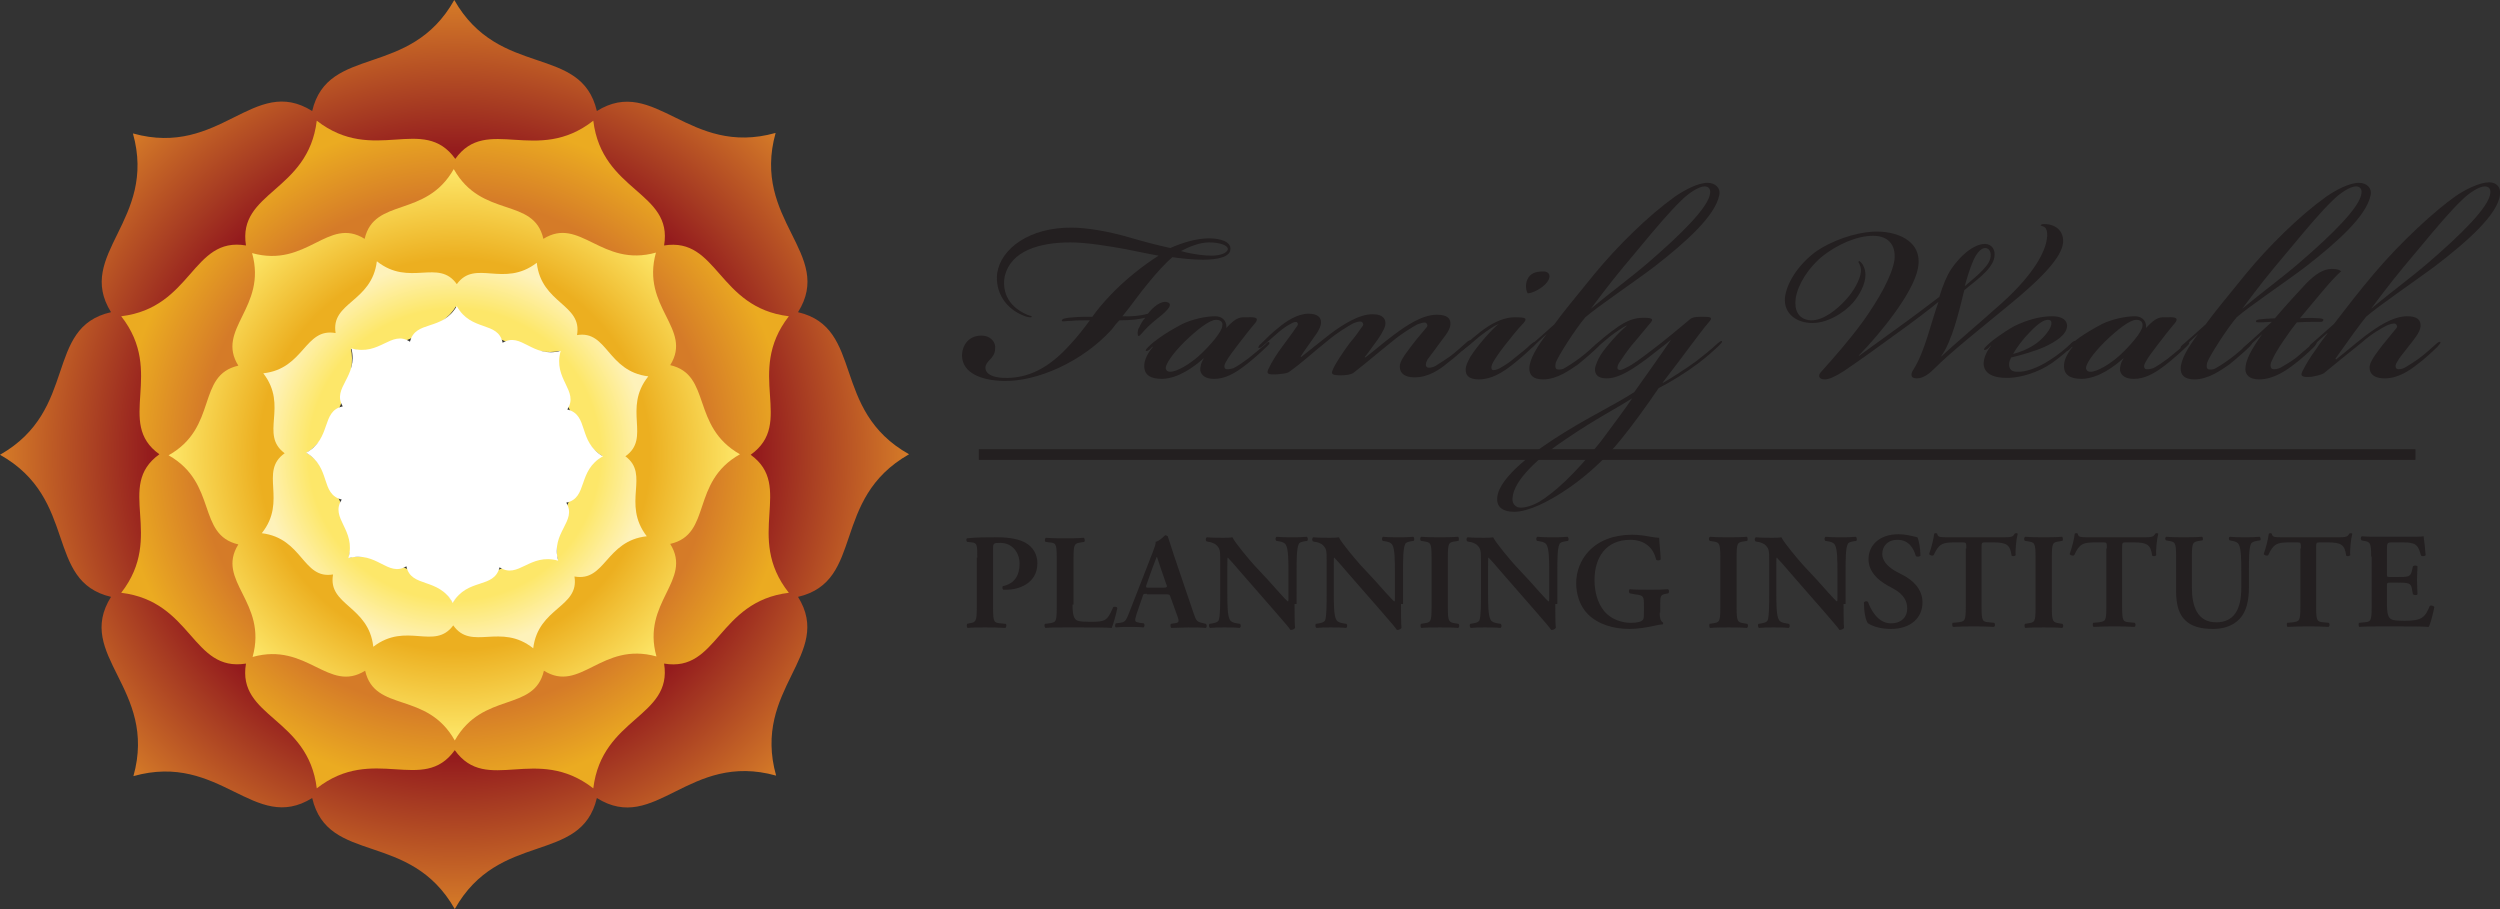 <?xml version="1.0" encoding="utf-8"?>
<!-- Generator: Adobe Illustrator 18.1.1, SVG Export Plug-In . SVG Version: 6.00 Build 0)  -->
<svg version="1.1" id="Layer_2" xmlns="http://www.w3.org/2000/svg" xmlns:xlink="http://www.w3.org/1999/xlink" x="0px" y="0px"
	 viewBox="0 0 490.9 178.5" enable-background="new 0 0 490.9 178.5" xml:space="preserve">
<rect x="0" y="0" width="490.9" height="178.5" fill="#333333" stroke="none"/>
<g>
	<rect x="192.2" y="88.2" fill="#231F20" width="282.1" height="2.1"/>
	<g>
		<path fill="#231F20" d="M210.2,47.6c-6.2,0-11.7,1.7-12.9,6.6c-0.5,2.5,0.2,5.8,4.4,7.6c0.7,0.3,0.9,0.2,0.9,0.4
			c-0.1,0.2-0.7,0.1-1.3-0.1c-3.9-1.4-5.9-4.8-5.5-8.4c0.7-4.9,6.4-9.1,14.7-9c2.8,0,7.1,0.7,11.2,1.9c2.4,0.7,5.3,1.5,8.1,2.1
			c2.5-1.1,5.2-1.9,7.6-1.9c2.3,0,4.4,0.7,4.2,2.2c-0.1,1.4-2.3,2-5.4,2c-2.1,0-4.6-0.3-6-0.5c-1.4,1.2-3.2,3.2-4.5,4.8
			c-2.1,2.5-3.4,4.5-5.3,6.8c1.6,0.1,3.7-0.1,5-0.5c1.1-1.4,2.5-2.5,3.7-2.3c1.1,0.3,0.7,1.1-0.9,2.5c-1.5,1.2-2.4,1.9-3.5,3.1
			c-0.3,0.3-0.9,1.1-1.1,1.1c-0.3,0-0.3-1.2,0.1-1.7c0.3-0.7,0.7-1.4,1.1-1.8v-0.1c-1.1,0.3-2.7,0.5-5,0.5c-0.5,0.5-1,1.1-1.5,1.8
			c-5.8,6.4-14.8,10.3-21.3,10.1c-4.4-0.1-8-1.6-8.1-4.9c0-2.1,1.3-4,3.8-4c1.9,0,2.9,1.4,2.7,2.6c0,0.9-0.5,1.6-1,2.1
			c-0.5,0.5-0.9,1-0.9,1.6c0,1.3,1.5,1.9,3.5,2c5,0.2,9.1-2.1,13-6.4c1.7-1.8,2.8-3.3,4-4.9c-1.5,0-2.8,0-3.6,0.1
			c-1.5,0-1.9,0.3-1.9-0.1c0.1-0.3,0.6-0.5,2.4-0.6c0.7-0.1,2.5-0.1,3.6-0.1c0.9-1.3,2-2.6,3.4-4.1c2.9-3.1,6.6-6,9.6-7.9
			c-1.8-0.3-4.5-0.9-6.6-1.3C218.1,48.4,213.5,47.6,210.2,47.6L210.2,47.6z M237.4,47.6c-2,0-4.2,1-5.5,1.7c2.5,0.7,4.7,0.9,6,0.9
			c1.7,0,3.1-0.5,3.2-1.3C241.1,48.2,239.6,47.6,237.4,47.6L237.4,47.6z"/>
		<path fill="#231F20" d="M240.8,64.4c2.1-2.3,2.8-2.1,4.2-2.1c1.9-0.1,2.1,0.3,1.5,1.1c-1.2,1.4-2.2,2.7-3.5,4.4
			c-0.9,1.2-1.7,2.2-2.3,3.3c-0.3,0.5-0.4,1-0.1,1.3c0.3,0.2,0.9,0.1,1.6-0.1c0.8-0.4,1.8-1.1,2.9-1.9c1.4-1.1,2.5-2.1,3.3-2.7
			c0.3-0.3,0.6-0.7,0.8-0.5c0.3,0.2-0.3,0.7-0.5,0.9c-0.8,0.8-2.7,2.5-4,3.5c-2.3,1.8-4.2,2.8-6.3,2.8c-1.7,0-2.5-0.7-2.7-1.6
			c-0.1-0.7,0.2-1.8,0.7-2.4h-0.1c-1.7,1.5-4.8,3.9-8.1,4c-2.2,0-3.7-0.7-3.5-2.9c0.1-0.9,0.6-2.1,1.7-3.4h-0.1
			c-0.1,0.1-0.3,0.2-0.4,0.4c-0.3,0.3-0.7,0.5-0.9,0.4c-0.1-0.2,0.2-0.5,0.5-0.8c0.7-0.7,1.5-1.3,2.2-1.8c1.1-0.8,2.8-1.8,4.5-2.7
			c1.9-0.9,4.5-1.5,6.5-1.5C240.5,62.2,240.9,63.5,240.8,64.4L240.8,64.4z M238.8,62.8c-1.3,0-3.7,1.9-6.2,4.3
			c-2.5,2.5-3.7,4.4-3.7,5.2c0.1,0.5,0.4,0.7,0.9,0.7c1.3,0,3.8-1.5,5.6-3.1c2.1-1.9,4.6-4.8,4.6-5.9
			C240.2,63.2,239.6,62.8,238.8,62.8L238.8,62.8z"/>
		<path fill="#231F20" d="M277.8,74.1c-2.5,0-3.1-1.3-2.9-2.5c0.2-1.1,1.6-2.8,2.5-4c0.9-1.2,1.9-2.3,2.7-3.3
			c0.3-0.3,0.2-0.7-0.1-0.9c-0.3-0.2-1.1,0.1-1.7,0.3c-1.1,0.6-3.1,1.8-5,3.4c-2.9,2.3-4.8,4-7.4,6c-0.5,0.5-1.9,0.6-2.5,0.6
			c-1.8,0-2.1-0.2-1.7-1.1c0.6-1.4,2.2-3.7,3.3-5.2c1.1-1.3,1.6-2,2.5-3.3c0.3-0.3,0.2-0.7-0.1-0.9c-0.4-0.2-1.2,0.1-1.7,0.3
			c-1.1,0.6-3.1,1.8-5,3.4c-2.9,2.3-5,4.3-7.4,6c-0.5,0.5-1.8,0.5-2.5,0.6c-1.9,0.1-2.2-0.1-1.7-1.1c0.6-1.3,1.6-2.9,2.8-4.5
			c1-1.4,1.6-2.1,2.6-3.6c0.3-0.3,0.5-0.7,0.2-1c-0.2-0.2-0.8,0-1.1,0.2c-0.8,0.4-1.7,1-2.5,1.7c-1,0.9-2.1,1.8-3.1,2.7
			c-0.3,0.3-0.7,0.5-0.9,0.4c-0.1-0.1,0.2-0.6,0.5-0.8c0.9-0.9,2.3-2.3,3.5-3.2c1.3-1.1,3.6-2.7,5.8-2.7c1.8,0,2.5,0.7,2.5,1.7
			c0,0.8-0.6,1.9-1.3,2.8c-0.9,1.3-2,2.8-2.7,3.9l0.1,0.1c1.9-1.5,3.6-2.9,5.8-4.6c2.3-1.7,5.5-3.8,8.2-3.8c2.3,0,2.7,1.2,2.5,2.2
			c-0.2,0.9-1.2,2.5-2.3,3.9c-0.9,1.3-1.1,1.5-1.7,2.3l0.1,0.1c1.7-1.3,3.5-2.9,5.8-4.6c2.3-1.7,5.4-3.8,8.2-3.8
			c2.1,0,2.8,0.7,2.7,2c-0.1,1.2-1.5,2.7-2.5,4.1c-0.9,1.3-1.6,2.1-2,2.7c-0.4,0.7-0.4,1.3-0.1,1.5c0.3,0.2,1,0.1,1.6-0.2
			c0.7-0.4,2-1.3,2.9-1.9c1.1-0.8,2.5-2.1,3.3-2.8c0.3-0.3,0.7-0.5,0.9-0.3c0.1,0.1-0.4,0.7-0.6,0.9c-0.8,0.7-2.7,2.5-4.1,3.5
			C282.8,72.5,280.5,74.1,277.8,74.1L277.8,74.1z"/>
		<path fill="#231F20" d="M294.3,63.6c-1,0.4-2.1,1.2-3.7,2.4c-1.2,1-2.3,2-2.9,2.4c-0.3,0.3-0.7,0.5-0.7,0.5
			c-0.2-0.2,0-0.5,0.4-0.9c0.5-0.5,2.9-2.7,4.8-3.9c1.4-0.9,3.3-1.8,5.2-1.8c2.3,0,2.5,0.2,1.8,1.1c-1.3,1.3-2.4,2.8-3.7,4.4
			c-1.1,1.4-1.9,2.6-2.3,3.3c-0.3,0.5-0.5,1.2-0.2,1.5c0.3,0.2,0.9,0,1.5-0.3c0.7-0.4,1.9-1.1,2.9-2c1.4-1.1,2.5-2,3.2-2.7
			c0.3-0.2,0.7-0.6,0.9-0.4c0.2,0.2-0.3,0.7-0.5,0.9c-0.8,0.8-2.7,2.5-4,3.5c-1.9,1.5-4.1,2.9-6.6,2.9c-2.1,0-2.6-0.9-2.6-1.9
			c0-0.9,0.5-1.7,0.9-2.5C290.2,67.7,293.2,64.4,294.3,63.6L294.3,63.6z M303.1,53.3c1.1,0,1.6,0.9,0.7,2.1c-1,1.3-3,2.2-3.8,2.2
			c-0.4-0.5-0.5-1.8-0.1-2.7C300.5,53.6,301.6,53.3,303.1,53.3L303.1,53.3z"/>
		<path fill="#231F20" d="M303.7,65.6c-1,0.9-2.1,1.9-2.7,2.5c-0.4,0.3-0.6,0.4-0.7,0.2c-0.1-0.1,0.1-0.4,0.5-0.7
			c1.3-1.1,2.8-2.5,4.4-3.9c1.5-2.1,3.9-5,7.8-9.8c4.6-5.6,10.6-11.5,15.9-15.3c1.9-1.3,4.5-2.7,6.4-2.7c1.5,0,2.6,1,2.3,2.4
			c-0.8,4.1-6.5,9.2-12.8,14.1c-4.1,3.1-11.1,7.8-13.5,9.9c-1.9,2.2-5.4,7.7-5.8,8.9c-0.1,0.5-0.2,1.1,0.2,1.3
			c0.3,0.1,0.9,0.1,1.3-0.1c0.9-0.5,2-1.2,3.2-2.1c1.1-0.8,2.4-2,3.2-2.7c0.3-0.2,0.7-0.6,0.9-0.4c0.2,0.1-0.3,0.7-0.5,0.9
			c-0.8,0.8-2.5,2.3-4,3.5c-1.6,1.1-4.1,2.9-6.8,2.9c-2,0-2.7-0.9-2.7-2.1C300.3,70.5,301.9,68,303.7,65.6L303.7,65.6z M312.4,60.6
			c4-3.3,8.2-6.4,11.2-9c6.4-5.5,12-11,12.2-13.7c0.1-0.8-0.3-1.3-1.1-1.3c-1.1,0-3.1,1.3-4.5,2.7c-2.3,2.2-5,5.4-8.4,9.5
			C317,54.5,316,55.8,312.4,60.6L312.4,60.6z"/>
		<path fill="#231F20" d="M328.5,66.4c-1.4,1.2-3.7,2.9-5.2,4.1c-2.2,1.6-5.2,3.8-7.8,3.8c-1.8,0-2.4-0.8-2.3-2
			c0.1-0.6,0.6-1.8,1.1-2.6c1.1-1.7,3.7-4.6,5.1-5.7v-0.1c-0.8,0.4-2,1.2-3.3,2.2c-1.1,0.9-2.1,1.8-2.9,2.4
			c-0.3,0.2-0.6,0.5-0.7,0.4c-0.2-0.2,0-0.5,0.4-0.8c0.5-0.6,3.1-2.8,4.9-4c1.5-1,3-1.7,4.8-1.7c1.9,0,2.2,0.2,1.4,1.1
			c-1.2,1.4-2.2,2.7-3.6,4.3c-1.1,1.4-1.7,2.3-2.5,3.5c-0.3,0.5-0.4,1-0.2,1.2c0.3,0.3,0.9,0.1,1.6-0.3c1.5-0.7,3-1.9,5-3.4
			c2.9-2.2,5-4,7.3-5.9c0.5-0.5,1-0.7,2.5-0.7c1.9,0,2.3,0.1,1.5,1c-1.2,1.4-2.2,2.8-3.5,4.5c-1.1,1.5-3.6,4.8-5.6,7.4v0.1
			c1.6-0.9,4.7-2.9,6.6-4.3c1.4-1.1,2.7-2.1,4.2-3.5c0.3-0.2,0.7-0.6,0.8-0.4c0.2,0.1-0.3,0.6-0.5,0.8c-0.8,0.8-2.6,2.4-4.2,3.6
			c-2.4,1.8-5.5,3.7-7.7,4.8c-2.3,3.4-5.5,7.8-7.5,10.2c-5,6.2-11.2,10.6-16,12.8c-1.8,0.8-3.5,1.3-4.9,1.3c-2,0-3.5-0.8-3.3-2.8
			c0.3-4,7.5-9.3,13.2-12.8c6.2-3.8,9.3-5.1,13.7-7.9c1.2-1.7,5.5-7.7,7.5-10.7L328.5,66.4z M320.5,78.2c-3.6,2.3-6.6,3.7-12.7,7.8
			c-5.6,3.7-10.6,8.3-10.8,11.8c-0.1,1,0.4,1.5,1,1.8c1.1,0.3,2.9-0.3,4.3-1.1c2.9-1.8,6.8-5.2,12.1-11.9
			C316.9,83.2,319.2,80.2,320.5,78.2L320.5,78.2z"/>
		<path fill="#231F20" d="M367.8,46.3c-3.3,0-7.1,1.8-9.8,3.9c-2.9,2.3-5,5.7-5.4,8.4c-0.3,2.3,0.5,4.1,2.9,4.3
			c2.5,0.1,5.2-2.1,7-4.1c1.5-1.6,2.8-4,2.9-5.4c0.1-0.9-0.2-1.3-0.3-1.6c-0.1-0.3-0.3-0.3-0.1-0.5c0.1-0.1,0.2,0,0.5,0.3
			c0.3,0.3,0.8,1.2,0.8,2.4c0,1.7-1.1,3.9-2.5,5.5c-1.7,1.9-5.2,4.2-8.5,3.9c-2.9-0.2-5.1-2.1-4.8-5c0.3-2.6,2.3-6.1,5.8-8.8
			c3.3-2.4,8-3.9,11.3-4.1c4.5-0.3,10.1,1.6,9,7.2c-0.9,4.8-7.3,12.7-11.6,17.1v0.1c2.1-1.5,4.3-3.1,7.6-5.5c2.8-2,6.1-4.5,8.2-6.1
			c0.7-2.3,1.5-4.2,2.3-5.4c2.3-3.4,5-5.1,6.8-5c1.2,0.1,2,1.1,1.7,2.7c-0.5,2.5-4.1,4.8-5.9,6.4c-1,4.1-2.4,10-4.5,12.9v0.1
			c2.3-2.2,8-7,12-10.6c6.4-5.8,8.4-10.1,8.7-12.4c0.2-0.9,0.1-1.8-0.3-2.3c-0.5-0.4-0.9-0.3-0.9-0.5c0.1-0.1,0.3-0.2,0.7-0.2
			c2.5,0,3.9,1.6,3.7,3.7c-0.3,2.7-3.7,6.6-11.1,12.6c-5.2,4.3-10.8,8.7-14.3,12.2c-0.6,0.6-1.9,1.8-3.3,1.8c-1.5,0-1.1-1.1-0.7-1.7
			c2.3-3.6,3.5-9.4,4.9-13.2v-0.1c-1.3,1.1-5.2,4.1-8.6,6.5c-2.7,2-7.6,5.5-10,7.1c-1.7,1.1-2.9,1.6-3.7,1.6c-1.1,0-1.5-0.7-0.6-1.6
			c2.4-2.7,5.2-5.8,8.2-9.9c2.9-4.1,5.6-8.7,6.1-12C372.3,48,370.7,46.3,367.8,46.3L367.8,46.3z M385.8,56.2c1.3-1.2,4.5-3.5,5-5.4
			c0.3-1.1-0.1-2.1-1-2.1c-1,0-1.9,1.5-2.3,2.4C386.8,52.7,386.2,54.7,385.8,56.2L385.8,56.2z"/>
		<path fill="#231F20" d="M403,62.1c2.1,0,2.9,0.9,2.9,1.9c-0.1,1.8-2.3,3.1-4.4,4.1c-2,0.9-4.9,1.7-6.6,2.1
			c-0.2,0.4-0.4,0.9-0.4,1.3c0,1.1,0.6,1.5,1.6,1.5c1.5,0.1,4-0.7,6.4-2.3c1.5-0.9,3.3-2.4,4.2-3.3c0.3-0.3,0.7-0.6,0.9-0.4
			c0.2,0.2-0.3,0.6-0.5,0.8c-0.9,0.9-2.5,2.3-4.2,3.5c-2.8,1.9-6,2.8-8.4,2.9c-3.7,0.1-5-1.2-5-2.9c0.1-1.3,0.7-2.4,1.5-3.5H391
			c-0.2,0.1-0.3,0.3-0.5,0.5c-0.3,0.3-0.7,0.5-0.9,0.4c-0.1-0.2,0.2-0.5,0.5-0.8c0.7-0.7,1.5-1.3,2.2-1.8c0.7-0.5,2-1.4,3.3-2.1
			C398.1,62.8,400.6,62.1,403,62.1L403,62.1z M395.3,69.5c1.2-0.3,2.9-0.9,4.6-2.1c1.7-1.3,2.8-2.9,2.9-3.7c0.1-0.6-0.1-0.9-0.7-0.9
			c-0.7,0-1.8,0.6-3.6,2.5C397.4,66.4,396,68.2,395.3,69.5L395.3,69.5z"/>
		<path fill="#231F20" d="M421.4,64.4c2.1-2.3,2.8-2.1,4.2-2.1c1.9-0.1,2.1,0.3,1.5,1.1c-1.2,1.4-2.2,2.7-3.5,4.4
			c-0.9,1.2-1.7,2.2-2.3,3.3c-0.3,0.5-0.4,1-0.1,1.3c0.3,0.2,0.9,0.1,1.6-0.1c0.8-0.4,1.8-1.1,2.9-1.9c1.4-1.1,2.5-2.1,3.3-2.7
			c0.3-0.3,0.6-0.7,0.8-0.5c0.3,0.2-0.3,0.7-0.5,0.9c-0.8,0.8-2.7,2.5-4,3.5c-2.3,1.8-4.2,2.8-6.3,2.8c-1.7,0-2.5-0.7-2.7-1.6
			c-0.1-0.7,0.2-1.8,0.7-2.4h-0.1c-1.7,1.5-4.8,3.9-8.1,4c-2.2,0-3.7-0.7-3.5-2.9c0.1-0.9,0.6-2.1,1.7-3.4h-0.1
			c-0.1,0.1-0.3,0.2-0.4,0.4c-0.3,0.3-0.7,0.5-0.9,0.4c-0.1-0.2,0.2-0.5,0.5-0.8c0.7-0.7,1.5-1.3,2.2-1.8c1.1-0.8,2.8-1.8,4.5-2.7
			c1.9-0.9,4.5-1.5,6.5-1.5C421.1,62.2,421.5,63.5,421.4,64.4L421.4,64.4z M419.5,62.8c-1.3,0-3.7,1.9-6.2,4.3
			c-2.5,2.5-3.7,4.4-3.7,5.2c0.1,0.5,0.4,0.7,0.9,0.7c1.3,0,3.8-1.5,5.6-3.1c2.1-1.9,4.6-4.8,4.6-5.9
			C420.8,63.2,420.3,62.8,419.5,62.8L419.5,62.8z"/>
		<path fill="#231F20" d="M431.6,65.6c-1,0.9-2.1,1.9-2.7,2.5c-0.4,0.3-0.6,0.4-0.7,0.2c-0.1-0.1,0.1-0.4,0.5-0.7
			c1.3-1.1,2.8-2.5,4.4-3.9c1.5-2.1,3.9-5,7.8-9.8c4.6-5.6,10.6-11.5,15.9-15.3c1.9-1.3,4.5-2.7,6.4-2.7c1.5,0,2.6,1,2.3,2.4
			c-0.8,4.1-6.5,9.2-12.8,14.1c-4.1,3.1-11.1,7.8-13.5,9.9c-1.9,2.2-5.4,7.7-5.8,8.9c-0.1,0.5-0.2,1.1,0.2,1.3
			c0.3,0.1,0.9,0.1,1.3-0.1c0.9-0.5,2-1.2,3.2-2.1c1.1-0.8,2.4-2,3.2-2.7c0.3-0.2,0.7-0.6,0.9-0.4c0.2,0.1-0.3,0.7-0.5,0.9
			c-0.8,0.8-2.5,2.3-4,3.5c-1.6,1.1-4.1,2.9-6.8,2.9c-2,0-2.7-0.9-2.7-2.1C428.2,70.5,429.8,68,431.6,65.6L431.6,65.6z M440.3,60.6
			c4-3.3,8.2-6.4,11.2-9c6.4-5.5,12-11,12.2-13.7c0.1-0.8-0.3-1.3-1.1-1.3c-1.1,0-3.1,1.3-4.5,2.7c-2.3,2.2-5,5.4-8.4,9.5
			C444.9,54.5,443.9,55.8,440.3,60.6L440.3,60.6z"/>
		<path fill="#231F20" d="M444.2,65.6c-1,0.9-2.5,2.3-3.1,2.9c-0.3,0.3-0.7,0.5-0.8,0.3c-0.1-0.1,0.2-0.6,0.5-0.8
			c1.8-1.6,4.1-3.7,5.3-4.8c-0.9,0-1.3,0.1-2.4,0.1c-0.5,0-0.8,0-0.7-0.3c0.1-0.3,0.9-0.3,1.8-0.4c0.7,0,1.3-0.1,1.9-0.1
			c2.1-2.5,4.8-5.4,6.2-6.9c1.9-1.9,3.4-2.8,5-2.8c1,0,1.6,0.2,1.8,0.5c-0.9,0.7-2.5,2.5-4,4.3c-1.5,1.8-2.7,3.2-4.1,4.9
			c1.5-0.1,2.6-0.1,3.7,0c0.4,0,1.1,0.1,0.9,0.4c-0.1,0.4-0.7,0.3-1.2,0.3c-1.5,0-2.5,0-4,0.1c-1.3,1.6-4.1,5.6-4.8,7.3
			c-0.4,0.7-0.5,1.5-0.1,1.8c0.3,0.2,1.1,0.1,1.7-0.2c0.7-0.4,1.9-1.1,3-1.9c1.1-0.9,2.4-2.1,3.2-2.7c0.3-0.3,0.7-0.6,0.9-0.4
			c0.1,0.1-0.3,0.7-0.5,0.9c-0.8,0.8-2.5,2.4-4,3.5c-1.3,1-3.9,2.9-6.8,2.9c-2,0-2.7-1-2.7-2C440.9,70.7,442.1,68.6,444.2,65.6
			L444.2,65.6z"/>
		<path fill="#231F20" d="M458.7,70.6c1.9-1.5,3.6-3,5.8-4.7c2.3-1.7,5.3-3.8,8.2-3.8c1.9,0,2.7,0.7,2.6,2c-0.1,1.2-1.4,2.7-2.5,4.1
			c-1,1.3-1.7,2.1-2,2.7c-0.5,0.7-0.5,1.2-0.2,1.5c0.3,0.2,1,0.1,1.6-0.2c0.7-0.4,2.1-1.3,2.9-1.9c1.1-0.8,2.5-2.1,3.3-2.8
			c0.3-0.3,0.7-0.5,0.8-0.3c0.1,0.1-0.4,0.7-0.6,0.9c-0.7,0.7-2.6,2.5-4,3.5c-1.4,1.1-3.7,2.7-6.3,2.7c-2.6,0-3.1-1.3-3-2.4
			c0.2-1.2,1.6-2.9,2.5-4.1c1-1.2,1.9-2.3,2.7-3.3c0.3-0.3,0.2-0.7-0.1-0.9c-0.4-0.2-1.2,0.1-1.7,0.3c-1.2,0.6-3.1,1.7-5,3.4
			c-2.9,2.3-4.6,3.7-7.4,6c-0.5,0.3-1.8,0.6-2.5,0.7c-1.7,0.1-2.2-0.1-1.7-1.1c0.6-1.2,1.6-2.9,2.8-4.5c0.7-1.1,1.5-2.1,2.1-2.9
			v-0.1c-1.1,0.9-2.1,1.9-2.8,2.5c-0.4,0.3-0.6,0.4-0.7,0.2c-0.1-0.1,0.1-0.4,0.5-0.7c1.3-1.1,2.7-2.4,4.3-3.8c2.3-3,5-6.5,7.8-9.8
			c5.3-6.3,12.1-12.5,16.1-15.3c1.9-1.3,4.7-2.7,6.6-2.7c1.5,0,2.3,1.1,2.1,2.4c-0.4,3.9-6.4,9.2-12.8,14.1
			c-4.2,3.1-11.1,7.8-13.5,9.9c-1.3,1.6-3.6,4.8-6,8.2L458.7,70.6z M465.6,60.6c4-3.3,8.2-6.4,11.2-9c6.4-5.5,12-11,12.2-13.7
			c0.1-0.8-0.3-1.3-1.1-1.3c-1.1,0-3.1,1.3-4.5,2.7c-2.3,2.2-5,5.4-8.4,9.5C470.2,54.5,469.2,55.8,465.6,60.6L465.6,60.6z"/>
	</g>
	<g>
		<path fill="#231F20" d="M191.9,109.5c0-2.4,0-2.9-1.1-3l-0.9-0.1c-0.2-0.2-0.2-0.6,0-0.7c1.9-0.2,3.5-0.2,5.9-0.2
			c2.5,0,4.4,0.4,5.6,1.1c1.4,0.8,2.3,2.2,2.3,4c0,4.1-3.9,5.2-6,5.2c-0.2,0-0.5,0-0.7,0c-0.2-0.2-0.2-0.5-0.1-0.7
			c2.4-0.5,3.3-2.2,3.3-4.4c0-2.2-1.4-4.1-3.8-4.1c-1.3,0-1.4,0.1-1.4,1.1v11.7c0,2.8,0.2,2.9,1.5,3l1,0.1c0.2,0.2,0.1,0.7-0.1,0.8
			c-1.6-0.1-2.8-0.1-4-0.1c-1.2,0-2.4,0-3.4,0.1c-0.2-0.1-0.2-0.6-0.1-0.8l0.4-0.1c1.3-0.2,1.5-0.3,1.5-3.1V109.5z"/>
		<path fill="#231F20" d="M210.6,118.7c0,1.3,0.1,2.3,0.5,2.8c0.3,0.4,0.7,0.6,2.9,0.6c3,0,3.4-0.1,4.6-2.9c0.3-0.1,0.7-0.1,0.8,0.2
			c-0.2,1.1-0.8,3.2-1.1,3.9c-1.1-0.1-3.4-0.1-6.4-0.1h-2.8c-1.4,0-2.7,0-3.8,0.1c-0.2-0.1-0.3-0.6-0.1-0.8l0.8-0.1
			c1.3-0.2,1.5-0.2,1.5-3v-9.9c0-2.8-0.2-2.9-1.5-3l-0.7-0.1c-0.2-0.1-0.2-0.7,0.1-0.8c1.3,0.1,2.5,0.1,3.8,0.1c1.2,0,2.4,0,3.6-0.1
			c0.2,0.1,0.3,0.6,0.1,0.8l-0.6,0.1c-1.3,0.2-1.5,0.3-1.5,3V118.7z"/>
		<path fill="#231F20" d="M225.2,116.6c-0.7,0-0.7,0-0.9,0.7l-1.1,3.2c-0.5,1.6-0.4,1.6,0.6,1.8l0.8,0.1c0.2,0.2,0.2,0.7-0.1,0.8
			c-0.9-0.1-1.7-0.1-2.8-0.1c-0.9,0-1.7,0-2.6,0.1c-0.2-0.1-0.2-0.5,0-0.8l0.8-0.1c0.8-0.1,1.1-0.3,1.5-1.2c0.3-0.7,0.7-1.8,1.3-3.3
			l3.7-9.5c0.3-0.9,0.6-1.5,0.5-1.9c0.9-0.2,1.8-1.3,1.9-1.3c0.2,0,0.3,0.1,0.5,0.2c0.4,1.2,0.8,2.5,1.2,3.7l3.8,11.2
			c0.6,1.8,0.7,1.9,2.1,2.2l0.4,0.1c0.2,0.2,0.2,0.6,0,0.8c-1.1-0.1-2.1-0.1-3.5-0.1c-1.1,0-2.3,0.1-3.3,0.1
			c-0.2-0.1-0.2-0.6-0.1-0.8l0.6-0.1c1-0.1,1.1-0.3,0.7-1.4l-1.3-3.6c-0.2-0.7-0.3-0.7-1.1-0.7H225.2z M228.4,115.4
			c0.7,0,0.9-0.1,0.6-0.7l-1.1-3.2c-0.5-1.4-0.6-1.9-0.7-2.1h-0.1c-0.1,0.2-0.3,0.9-0.8,2.1l-1.1,3.1c-0.3,0.8-0.2,0.8,0.4,0.8
			H228.4z"/>
		<path fill="#231F20" d="M254.2,118.6c0,0.8,0,4.1,0.1,4.7c-0.2,0.3-0.6,0.4-0.9,0.4c-0.4-0.6-1.2-1.5-3.1-3.7l-6.2-7.1
			c-1.7-2-2.6-3-3-3.4c-0.1,0-0.1,0.3-0.1,1.7v5.2c0,2,0,4.5,0.5,5.3c0.2,0.4,0.7,0.6,1.4,0.7l0.6,0.1c0.2,0.2,0.2,0.7-0.1,0.8
			c-1-0.1-2-0.1-3-0.1c-1.1,0-1.8,0-2.8,0.1c-0.2-0.1-0.3-0.6-0.1-0.8l0.6-0.1c0.5-0.1,1-0.2,1.2-0.6c0.3-0.8,0.3-3.2,0.3-5.3v-6.3
			c0-2.1,0-2.5-0.9-3.3c-0.3-0.2-1-0.5-1.4-0.5l-0.4-0.1c-0.2-0.2-0.2-0.7,0.1-0.8c1,0.1,2.5,0.1,3.2,0.1c0.6,0,1.2,0,1.8-0.1
			c0.5,1.1,3.4,4.5,4.3,5.5l2.7,2.9c1.1,1.2,3.6,4.1,3.9,4.2c0.1-0.1,0.1-0.2,0.1-0.6v-5.2c0-2,0-4.5-0.5-5.3
			c-0.2-0.4-0.7-0.6-1.3-0.7l-0.6-0.1c-0.2-0.2-0.2-0.7,0.1-0.8c1,0.1,2,0.1,3.1,0.1c1.1,0,1.8,0,2.8-0.1c0.2,0.1,0.3,0.6,0.1,0.8
			l-0.6,0.1c-0.5,0.1-1,0.2-1.1,0.6c-0.4,0.8-0.4,3.2-0.4,5.3V118.6z"/>
		<path fill="#231F20" d="M275.1,118.6c0,0.8,0,4.1,0.1,4.7c-0.2,0.3-0.6,0.4-0.9,0.4c-0.4-0.6-1.2-1.5-3.1-3.7l-6.2-7.1
			c-1.7-2-2.6-3-3-3.4c-0.1,0-0.1,0.3-0.1,1.7v5.2c0,2,0,4.5,0.5,5.3c0.2,0.4,0.7,0.6,1.4,0.7l0.6,0.1c0.2,0.2,0.2,0.7-0.1,0.8
			c-1-0.1-2-0.1-3-0.1c-1.1,0-1.8,0-2.8,0.1c-0.2-0.1-0.3-0.6-0.1-0.8l0.6-0.1c0.5-0.1,1-0.2,1.2-0.6c0.3-0.8,0.3-3.2,0.3-5.3v-6.3
			c0-2.1,0-2.5-0.9-3.3c-0.3-0.2-1-0.5-1.4-0.5l-0.4-0.1c-0.2-0.2-0.2-0.7,0.1-0.8c1,0.1,2.5,0.1,3.2,0.1c0.6,0,1.2,0,1.8-0.1
			c0.5,1.1,3.4,4.5,4.3,5.5l2.7,2.9c1.1,1.2,3.6,4.1,3.9,4.2c0.1-0.1,0.1-0.2,0.1-0.6v-5.2c0-2,0-4.5-0.5-5.3
			c-0.2-0.4-0.7-0.6-1.3-0.7l-0.6-0.1c-0.2-0.2-0.2-0.7,0.1-0.8c1,0.1,2,0.1,3.1,0.1c1.1,0,1.8,0,2.8-0.1c0.2,0.1,0.3,0.6,0.1,0.8
			l-0.6,0.1c-0.5,0.1-1,0.2-1.1,0.6c-0.4,0.8-0.4,3.2-0.4,5.3V118.6z"/>
		<path fill="#231F20" d="M284.3,119.3c0,2.8,0.2,2.9,1.5,3.1l0.6,0.1c0.2,0.2,0.2,0.7-0.1,0.8c-1.2-0.1-2.4-0.1-3.6-0.1
			c-1.2,0-2.4,0-3.6,0.1c-0.2-0.1-0.2-0.6-0.1-0.8l0.6-0.1c1.3-0.2,1.5-0.2,1.5-3.1v-9.9c0-2.8-0.2-2.9-1.5-3.1l-0.6-0.1
			c-0.2-0.2-0.2-0.7,0.1-0.8c1.2,0.1,2.4,0.1,3.6,0.1c1.2,0,2.4,0,3.6-0.1c0.2,0.1,0.2,0.6,0.1,0.8l-0.6,0.1
			c-1.3,0.2-1.5,0.2-1.5,3.1V119.3z"/>
		<path fill="#231F20" d="M305.4,118.6c0,0.8,0,4.1,0.1,4.7c-0.2,0.3-0.6,0.4-0.9,0.4c-0.4-0.6-1.2-1.5-3.1-3.7l-6.2-7.1
			c-1.7-2-2.6-3-3-3.4c-0.1,0-0.1,0.3-0.1,1.7v5.2c0,2,0,4.5,0.5,5.3c0.2,0.4,0.7,0.6,1.4,0.7l0.6,0.1c0.2,0.2,0.2,0.7-0.1,0.8
			c-1-0.1-2-0.1-3-0.1c-1.1,0-1.8,0-2.8,0.1c-0.2-0.1-0.3-0.6-0.1-0.8l0.6-0.1c0.5-0.1,1-0.2,1.2-0.6c0.3-0.8,0.3-3.2,0.3-5.3v-6.3
			c0-2.1,0-2.5-0.9-3.3c-0.3-0.2-1-0.5-1.4-0.5l-0.4-0.1c-0.2-0.2-0.2-0.7,0.1-0.8c1,0.1,2.5,0.1,3.2,0.1c0.6,0,1.2,0,1.8-0.1
			c0.5,1.1,3.4,4.5,4.3,5.5l2.7,2.9c1.1,1.2,3.6,4.1,3.9,4.2c0.1-0.1,0.1-0.2,0.1-0.6v-5.2c0-2,0-4.5-0.5-5.3
			c-0.2-0.4-0.7-0.6-1.3-0.7l-0.6-0.1c-0.2-0.2-0.2-0.7,0.1-0.8c1,0.1,2,0.1,3.1,0.1c1.1,0,1.8,0,2.8-0.1c0.2,0.1,0.3,0.6,0.1,0.8
			l-0.6,0.1c-0.5,0.1-1,0.2-1.1,0.6c-0.4,0.8-0.4,3.2-0.4,5.3V118.6z"/>
		<path fill="#231F20" d="M325.9,120.3c0,0.9,0.1,1.6,0.6,1.9c0.1,0.1,0.1,0.3,0,0.4c-0.3,0-0.8,0.1-1.3,0.2
			c-1.7,0.4-3.7,0.7-5.2,0.7c-3.2,0-6.2-0.9-8.2-2.9c-1.6-1.6-2.3-3.9-2.3-6.1c0-2.2,0.8-4.5,2.5-6.3c1.9-2,4.8-3.2,8.5-3.2
			c1.3,0,2.6,0.2,3.6,0.4c0.6,0.1,1.4,0.2,1.7,0.2c0,0.8,0.2,2.2,0.3,4.2c-0.1,0.3-0.7,0.3-0.9,0.1c-0.6-2.6-2.5-3.9-5.1-3.9
			c-4.7,0-7,3.4-7,7.9c0,2.1,0.5,4.4,1.9,6.1c1.4,1.7,3.6,2.3,5.2,2.3c1.3,0,2.1-0.2,2.4-0.6c0.2-0.2,0.2-0.7,0.2-1.7v-1
			c0-1.9,0-2.1-1.8-2.3l-1-0.2c-0.2-0.2-0.2-0.6,0-0.8c1,0.1,2.3,0.1,4.2,0.1c1.2,0,2.1,0,3.3-0.1c0.3,0.1,0.3,0.6,0.1,0.8l-0.5,0.1
			c-1,0.2-1.1,0.4-1.1,2V120.3z"/>
		<path fill="#231F20" d="M341,119.3c0,2.8,0.2,2.9,1.5,3.1l0.6,0.1c0.2,0.2,0.2,0.7-0.1,0.8c-1.2-0.1-2.4-0.1-3.6-0.1
			c-1.2,0-2.4,0-3.6,0.1c-0.2-0.1-0.2-0.6-0.1-0.8l0.6-0.1c1.3-0.2,1.5-0.2,1.5-3.1v-9.9c0-2.8-0.2-2.9-1.5-3.1l-0.6-0.1
			c-0.2-0.2-0.2-0.7,0.1-0.8c1.2,0.1,2.4,0.1,3.6,0.1c1.2,0,2.4,0,3.6-0.1c0.2,0.1,0.2,0.6,0.1,0.8l-0.6,0.1
			c-1.3,0.2-1.5,0.2-1.5,3.1V119.3z"/>
		<path fill="#231F20" d="M362,118.6c0,0.8,0,4.1,0.1,4.7c-0.2,0.3-0.6,0.4-0.9,0.4c-0.4-0.6-1.2-1.5-3.1-3.7l-6.2-7.1
			c-1.7-2-2.6-3-3-3.4c-0.1,0-0.1,0.3-0.1,1.7v5.2c0,2,0,4.5,0.5,5.3c0.2,0.4,0.7,0.6,1.4,0.7l0.6,0.1c0.2,0.2,0.2,0.7-0.1,0.8
			c-1-0.1-2-0.1-3-0.1c-1.1,0-1.8,0-2.8,0.1c-0.2-0.1-0.3-0.6-0.1-0.8l0.6-0.1c0.5-0.1,1-0.2,1.2-0.6c0.3-0.8,0.3-3.2,0.3-5.3v-6.3
			c0-2.1,0-2.5-0.9-3.3c-0.3-0.2-1-0.5-1.4-0.5l-0.4-0.1c-0.2-0.2-0.2-0.7,0.1-0.8c1,0.1,2.5,0.1,3.2,0.1c0.6,0,1.2,0,1.8-0.1
			c0.5,1.1,3.4,4.5,4.3,5.5l2.7,2.9c1.1,1.2,3.6,4.1,3.9,4.2c0.1-0.1,0.1-0.2,0.1-0.6v-5.2c0-2,0-4.5-0.5-5.3
			c-0.2-0.4-0.7-0.6-1.3-0.7l-0.6-0.1c-0.2-0.2-0.2-0.7,0.1-0.8c1,0.1,2,0.1,3.1,0.1c1.1,0,1.8,0,2.8-0.1c0.2,0.1,0.3,0.6,0.1,0.8
			l-0.6,0.1c-0.5,0.1-1,0.2-1.1,0.6c-0.4,0.8-0.4,3.2-0.4,5.3V118.6z"/>
		<path fill="#231F20" d="M366.8,122.4c-0.5-0.6-0.8-2.4-0.8-4.1c0.2-0.3,0.6-0.3,0.8-0.1c0.5,1.4,1.9,4.2,4.5,4.2
			c2,0,3.2-1.2,3.2-2.9c0-1.5-0.7-2.8-2.7-3.9l-1.1-0.6c-2-1.1-3.8-2.8-3.8-5.2c0-2.6,2-4.9,5.9-4.9c1.4,0,2.4,0.3,3.7,0.6
			c0.3,0.6,0.6,2.3,0.6,3.6c-0.1,0.2-0.6,0.3-0.9,0.1c-0.4-1.4-1.3-3.2-3.6-3.2c-2.1,0-3,1.4-3,2.8c0,1.1,0.8,2.3,2.5,3.3l1.7,0.9
			c1.7,0.9,3.7,2.6,3.7,5.3c0,3-2.3,5.2-6.2,5.2C368.7,123.5,367.3,122.7,366.8,122.4z"/>
		<path fill="#231F20" d="M386.1,107.7c0-1.1,0-1.2-0.7-1.2h-1.5c-2.5,0-3.2,0.3-4.2,2.5c-0.2,0.2-0.7,0.1-0.9-0.2
			c0.5-1.4,0.9-3.1,1-4c0.1-0.1,0.2-0.1,0.3-0.1c0.1,0,0.2,0,0.3,0.1c0.1,0.7,0.5,0.7,2.3,0.7h10.9c1.3,0,1.7-0.1,2-0.7
			c0.1-0.1,0.2-0.1,0.3-0.1c0.2,0,0.3,0.1,0.3,0.1c-0.3,1.1-0.5,3.4-0.4,4.2c-0.1,0.2-0.6,0.3-0.8,0.1c-0.3-2.1-0.9-2.6-3.7-2.6
			h-1.5c-0.7,0-0.7,0.1-0.7,1.2v11.5c0,2.8,0.2,2.9,1.5,3l1,0.1c0.2,0.2,0.2,0.7-0.1,0.8c-1.5-0.1-2.8-0.1-3.9-0.1
			c-1.2,0-2.4,0-4.1,0.1c-0.2-0.1-0.2-0.6-0.1-0.8l1.1-0.1c1.3-0.2,1.5-0.2,1.5-3V107.7z"/>
		<path fill="#231F20" d="M402.9,119.3c0,2.8,0.2,2.9,1.5,3.1l0.6,0.1c0.2,0.2,0.2,0.7-0.1,0.8c-1.2-0.1-2.4-0.1-3.6-0.1
			c-1.2,0-2.4,0-3.6,0.1c-0.2-0.1-0.2-0.6-0.1-0.8l0.6-0.1c1.3-0.2,1.5-0.2,1.5-3.1v-9.9c0-2.8-0.2-2.9-1.5-3.1l-0.6-0.1
			c-0.2-0.2-0.2-0.7,0.1-0.8c1.2,0.1,2.4,0.1,3.6,0.1c1.2,0,2.4,0,3.6-0.1c0.2,0.1,0.2,0.6,0.1,0.8l-0.6,0.1
			c-1.3,0.2-1.5,0.2-1.5,3.1V119.3z"/>
		<path fill="#231F20" d="M413.7,107.7c0-1.1,0-1.2-0.7-1.2h-1.5c-2.5,0-3.2,0.3-4.2,2.5c-0.2,0.2-0.7,0.1-0.9-0.2
			c0.5-1.4,0.9-3.1,1-4c0.1-0.1,0.2-0.1,0.3-0.1c0.1,0,0.2,0,0.3,0.1c0.1,0.7,0.5,0.7,2.3,0.7h10.9c1.3,0,1.7-0.1,2-0.7
			c0.1-0.1,0.2-0.1,0.3-0.1c0.2,0,0.3,0.1,0.3,0.1c-0.3,1.1-0.5,3.4-0.4,4.2c-0.1,0.2-0.6,0.3-0.8,0.1c-0.3-2.1-0.9-2.6-3.7-2.6
			h-1.5c-0.7,0-0.7,0.1-0.7,1.2v11.5c0,2.8,0.2,2.9,1.5,3l1,0.1c0.2,0.2,0.2,0.7-0.1,0.8c-1.5-0.1-2.8-0.1-3.9-0.1
			c-1.2,0-2.4,0-4.1,0.1c-0.2-0.1-0.2-0.6-0.1-0.8l1.1-0.1c1.3-0.2,1.5-0.2,1.5-3V107.7z"/>
		<path fill="#231F20" d="M427.3,109.3c0-2.8-0.2-2.9-1.5-3.1l-0.5-0.1c-0.2-0.2-0.2-0.6,0.1-0.7c1.1,0.1,2.3,0.1,3.4,0.1
			c1.2,0,2.4,0,3.6-0.1c0.2,0.1,0.2,0.6,0.1,0.7l-0.6,0.1c-1.3,0.2-1.5,0.3-1.5,3.1v6.1c0,3.7,1.1,6.8,4.8,6.8
			c3.5,0,4.9-2.6,4.9-6.7v-3.3c0-2,0-4.5-0.5-5.3c-0.2-0.4-0.7-0.6-1.3-0.7l-0.5-0.1c-0.2-0.2-0.2-0.7,0.1-0.7
			c0.9,0.1,1.9,0.1,3,0.1c1.1,0,1.8,0,2.8-0.1c0.2,0.1,0.3,0.6,0.1,0.7l-0.6,0.1c-0.5,0.1-1,0.2-1.2,0.6c-0.4,0.8-0.4,3.2-0.4,5.3
			v3.2c0,2.4-0.4,4.7-1.8,6.2c-1.4,1.5-3.4,2-5.2,2c-2.5,0-4.3-0.5-5.5-1.7c-1.2-1.1-1.8-3-1.8-5.7V109.3z"/>
		<path fill="#231F20" d="M451.8,107.7c0-1.1,0-1.2-0.7-1.2h-1.5c-2.5,0-3.2,0.3-4.2,2.5c-0.2,0.2-0.7,0.1-0.9-0.2
			c0.5-1.4,0.9-3.1,1-4c0.1-0.1,0.2-0.1,0.3-0.1c0.1,0,0.2,0,0.3,0.1c0.1,0.7,0.5,0.7,2.3,0.7h10.9c1.3,0,1.7-0.1,2-0.7
			c0.1-0.1,0.2-0.1,0.3-0.1c0.2,0,0.3,0.1,0.3,0.1c-0.3,1.1-0.5,3.4-0.4,4.2c-0.1,0.2-0.6,0.3-0.8,0.1c-0.3-2.1-0.9-2.6-3.7-2.6
			h-1.5c-0.7,0-0.7,0.1-0.7,1.2v11.5c0,2.8,0.2,2.9,1.5,3l1,0.1c0.2,0.2,0.2,0.7-0.1,0.8c-1.5-0.1-2.8-0.1-3.9-0.1
			c-1.2,0-2.4,0-4.1,0.1c-0.2-0.1-0.2-0.6-0.1-0.8l1.1-0.1c1.3-0.2,1.5-0.2,1.5-3V107.7z"/>
		<path fill="#231F20" d="M465.6,109.3c0-2.8-0.2-2.9-1.5-3.1l-0.4-0.1c-0.2-0.2-0.2-0.7,0.1-0.8c1,0.1,2.3,0.1,3.4,0.1h5.1
			c1.7,0,3.3,0,3.6-0.1c0.1,0.5,0.3,2.6,0.4,3.7c-0.1,0.2-0.6,0.3-0.9,0.1c-0.4-1.5-0.8-2.2-1.7-2.4c-0.6-0.2-1.4-0.2-2.1-0.2h-1.8
			c-1.1,0-1.1,0.1-1.1,1.6v4.5c0,0.7,0,0.7,0.6,0.7h1.3c2.3,0,2.7,0,3-1.2l0.2-0.9c0.2-0.2,0.7-0.2,0.9,0c0,0.7-0.1,1.7-0.1,2.7
			c0,1,0.1,1.9,0.1,2.8c-0.1,0.2-0.6,0.2-0.9,0l-0.2-1.1c-0.2-1.1-0.6-1.2-3-1.2h-1.3c-0.6,0-0.6,0.1-0.6,0.7v3.4
			c0,1.4,0.1,2.3,0.5,2.8c0.3,0.4,0.8,0.6,3,0.6c3.4,0,4-0.7,4.9-2.9c0.2-0.2,0.7-0.1,0.9,0.2c-0.2,1.1-0.7,3.2-1.1,3.9
			c-1.2-0.1-3.5-0.1-6.6-0.1h-3c-1.2,0-2.8,0-4,0.1c-0.2-0.1-0.2-0.6-0.1-0.8l1-0.1c1.3-0.1,1.5-0.2,1.5-3V109.3z"/>
	</g>
</g>
<g>
	<radialGradient id="SVGID_1_" cx="89.239" cy="89.241" r="89.24" gradientUnits="userSpaceOnUse">
		<stop  offset="0.668" style="stop-color:#941B1D"/>
		<stop  offset="0.77" style="stop-color:#A63A22"/>
		<stop  offset="1" style="stop-color:#D57B28"/>
	</radialGradient>
	<path fill="url(#SVGID_1_)" d="M156.7,61.3c7.2-11.5-9.2-18-4.4-35.2c-17.1,4.8-23.7-11.4-35.1-4.3C114.1,8.6,98,15.5,89.2,0
		c-8.7,15.5-24.8,8.7-27.9,21.8c-11.5-7.2-18,9.2-35.2,4.4c4.8,17.1-11.4,23.7-4.3,35.1C8.6,64.3,15.5,80.5,0,89.3
		c15.5,8.7,8.7,24.8,21.8,27.9c-7.2,11.5,9.2,18,4.4,35.2c17.1-4.8,23.7,11.4,35.1,4.3c3.1,13.2,19.2,6.3,28,21.8
		c8.7-15.5,24.8-8.7,27.9-21.8c11.5,7.2,18-9.2,35.2-4.4c-4.8-17.1,11.4-23.7,4.3-35.1c13.2-3.1,6.3-19.2,21.8-28
		C163,80.5,169.8,64.4,156.7,61.3z M126.7,126.7c-9.5,9.5-12.6,16.4-13.3,21c-3.7-2.8-10.8-5.4-24.2-5.4c-13.4,0-20.5,2.7-24.2,5.5
		c-0.6-4.6-3.8-11.5-13.2-20.9c-9.5-9.5-16.4-12.6-21-13.3c2.8-3.7,5.4-10.8,5.4-24.2c0-13.4-2.7-20.5-5.5-24.2
		c4.6-0.6,11.5-3.8,20.9-13.2c9.5-9.5,12.6-16.4,13.3-21c3.7,2.8,10.8,5.4,24.2,5.4c13.4,0,20.5-2.7,24.2-5.5
		c0.6,4.6,3.8,11.5,13.2,20.9c9.5,9.5,16.4,12.6,21,13.3c-2.8,3.7-5.4,10.8-5.4,24.2c0,13.4,2.6,20.5,5.5,24.2
		C143.1,114.1,136.2,117.2,126.7,126.7z"/>
	<radialGradient id="SVGID_2_" cx="89.235" cy="89.24" r="65.601" gradientUnits="userSpaceOnUse">
		<stop  offset="0.764" style="stop-color:#D57B28"/>
		<stop  offset="1" style="stop-color:#EBAB21"/>
	</radialGradient>
	<path fill="url(#SVGID_2_)" d="M147.4,89.3c8.8-6.3-1.2-16,7.5-27.2c-14-1.7-13.9-15.6-24.5-13.9c1.8-10.6-12.2-10.5-13.9-24.5
		c-11.1,8.7-20.9-1.2-27.1,7.5c-6.3-8.8-16,1.2-27.2-7.5c-1.7,14-15.6,13.9-13.9,24.5c-10.6-1.8-10.5,12.2-24.5,13.9
		c8.7,11.1-1.2,20.9,7.5,27.1c-8.8,6.3,1.2,16-7.5,27.2c14,1.7,13.9,15.6,24.5,13.9c-1.8,10.6,12.2,10.5,13.9,24.5
		c11.1-8.7,20.9,1.2,27.1-7.5c6.3,8.8,16-1.2,27.2,7.5c1.7-14,15.6-13.9,13.9-24.5c10.6,1.8,10.5-12.2,24.5-13.9
		C146.1,105.3,156,95.5,147.4,89.3z M128.2,105.4c-4.1,9.9-4.3,15.9-3.4,19.5c-3.6-0.9-9.6-0.7-19.4,3.3
		c-9.9,4.1-14.3,8.2-16.2,11.4c-1.9-3.2-6.3-7.3-16.1-11.4c-9.9-4.1-15.9-4.3-19.5-3.4c0.9-3.6,0.7-9.6-3.3-19.4
		c-4.1-9.9-8.2-14.3-11.4-16.2c3.2-1.9,7.3-6.3,11.4-16.1c4.1-9.9,4.3-15.9,3.4-19.5c3.6,0.9,9.6,0.7,19.4-3.3
		c9.9-4.1,14.3-8.2,16.2-11.4c1.9,3.2,6.3,7.3,16.1,11.4c9.9,4.1,15.9,4.3,19.5,3.4c-0.9,3.6-0.7,9.6,3.3,19.4
		c4.1,9.9,8.2,14.3,11.4,16.2C136.4,91.1,132.3,95.5,128.2,105.4z"/>
	<radialGradient id="SVGID_3_" cx="89.238" cy="89.238" r="56.061" gradientUnits="userSpaceOnUse">
		<stop  offset="0.685" style="stop-color:#ECAF20"/>
		<stop  offset="1" style="stop-color:#FDE769"/>
	</radialGradient>
	<path fill="url(#SVGID_3_)" d="M131.6,71.7c4.5-7.2-5.8-11.3-2.8-22.1c-10.7,3-14.9-7.2-22.1-2.7c-1.9-8.3-12.1-3.9-17.6-13.7
		c-5.5,9.7-15.6,5.5-17.5,13.7c-7.2-4.5-11.3,5.8-22.1,2.8c3,10.7-7.2,14.9-2.7,22.1c-8.3,1.9-3.9,12.1-13.7,17.6
		c9.7,5.5,5.5,15.6,13.7,17.5c-4.5,7.2,5.8,11.3,2.8,22.1c10.7-3,14.9,7.2,22.1,2.7c1.9,8.3,12.1,3.9,17.6,13.7
		c5.5-9.7,15.6-5.5,17.5-13.7c7.2,4.5,11.3-5.8,22.1-2.8c-3-10.7,7.2-14.9,2.7-22.1c8.3-1.9,3.9-12.1,13.7-17.6
		C135.6,83.7,139.8,73.6,131.6,71.7z M112.8,112.8c-6,6-7.9,10.3-8.3,13.2c-2.3-1.8-6.8-3.4-15.2-3.4c-8.4,0-12.9,1.7-15.2,3.4
		c-0.4-2.9-2.4-7.2-8.3-13.2c-6-6-10.3-7.9-13.2-8.3c1.8-2.3,3.4-6.8,3.4-15.2c0-8.4-1.7-12.9-3.4-15.2c2.9-0.4,7.2-2.4,13.2-8.3
		c6-6,7.9-10.3,8.3-13.2c2.3,1.8,6.8,3.4,15.2,3.4c8.4,0,12.9-1.7,15.2-3.4c0.4,2.9,2.4,7.2,8.3,13.2c6,6,10.3,7.9,13.2,8.3
		c-1.8,2.3-3.4,6.8-3.4,15.2c0,8.4,1.7,12.9,3.4,15.2C123.1,104.8,118.8,106.8,112.8,112.8z"/>
	<radialGradient id="SVGID_4_" cx="89.237" cy="89.241" r="37.984" gradientUnits="userSpaceOnUse">
		<stop  offset="0.753" style="stop-color:#FDE769"/>
		<stop  offset="1" style="stop-color:#FEF2BA"/>
	</radialGradient>
	<path fill="url(#SVGID_4_)" d="M122.8,89.6c5.1-3.6-0.6-9.3,4.5-15.7c-8.1-1-8-9.1-14-8.1c1.1-6.1-7-6.1-7.9-14.2
		c-6.5,5-12.1-0.8-15.7,4.2c-3.6-5.1-9.3,0.6-15.7-4.5c-1,8.1-9.1,8-8.1,14.1c-6.1-1.1-6.1,7-14.2,7.9c5,6.5-0.8,12,4.2,15.7
		c-5.1,3.6,0.6,9.3-4.5,15.7c8.1,1,8,9.1,14,8.1c-1.1,6.1,7,6.1,7.9,14.2c6.5-5,12,0.8,15.7-4.2c3.6,5.1,9.3-0.6,15.7,4.5
		c1-8.1,9.1-8,8.1-14.1c6.1,1.1,6.1-7,14.2-7.9C122,98.8,127.7,93.2,122.8,89.6z M111.6,98.7c-2.4,5.7-2.6,9.1-2.1,11.2
		c-2.1-0.6-5.5-0.5-11.2,1.8c-5.7,2.3-8.3,4.6-9.4,6.5c-1.1-1.9-3.6-4.2-9.2-6.6c-5.7-2.4-9.1-2.6-11.2-2.1
		c0.6-2.1,0.5-5.5-1.8-11.2c-2.3-5.7-4.6-8.3-6.5-9.4c1.9-1.1,4.2-3.6,6.6-9.2c2.4-5.7,2.6-9.1,2.1-11.2c2.1,0.6,5.5,0.5,11.2-1.8
		c5.7-2.3,8.3-4.6,9.4-6.5c1.1,1.9,3.6,4.2,9.2,6.6c5.7,2.4,9.1,2.6,11.2,2.1c-0.6,2.1-0.5,5.5,1.8,11.2c2.3,5.7,4.6,8.3,6.5,9.4
		C116.4,90.6,114,93.1,111.6,98.7z"/>
	<path fill="#FFFFFF" d="M67.3,79.8c-4.3,0.9-2.1,6.3-7.2,9.1c5,2.9,2.7,8.1,7,9.2c-2.4,3.7,2.9,5.9,1.3,11.5
		c5.6-1.5,7.7,3.8,11.4,1.6c0.9,4.3,6.3,2.1,9.1,7.2c2.9-5,8.1-2.7,9.2-7c3.7,2.4,5.9-2.9,11.5-1.3c-1.5-5.6,3.8-7.7,1.6-11.4
		c4.3-0.9,2.1-6.3,7.2-9.1c-5-2.9-2.7-8.1-7-9.2c2.4-3.7-2.9-5.9-1.3-11.5c-5.6,1.5-7.7-3.8-11.4-1.6c-0.9-4.3-6.2-2.1-9-7.2
		c-2.9,5-8.1,2.7-9.2,7c-3.7-2.4-5.9,2.9-11.5,1.3C70.4,74,65.1,76.1,67.3,79.8z"/>
</g>
</svg>
